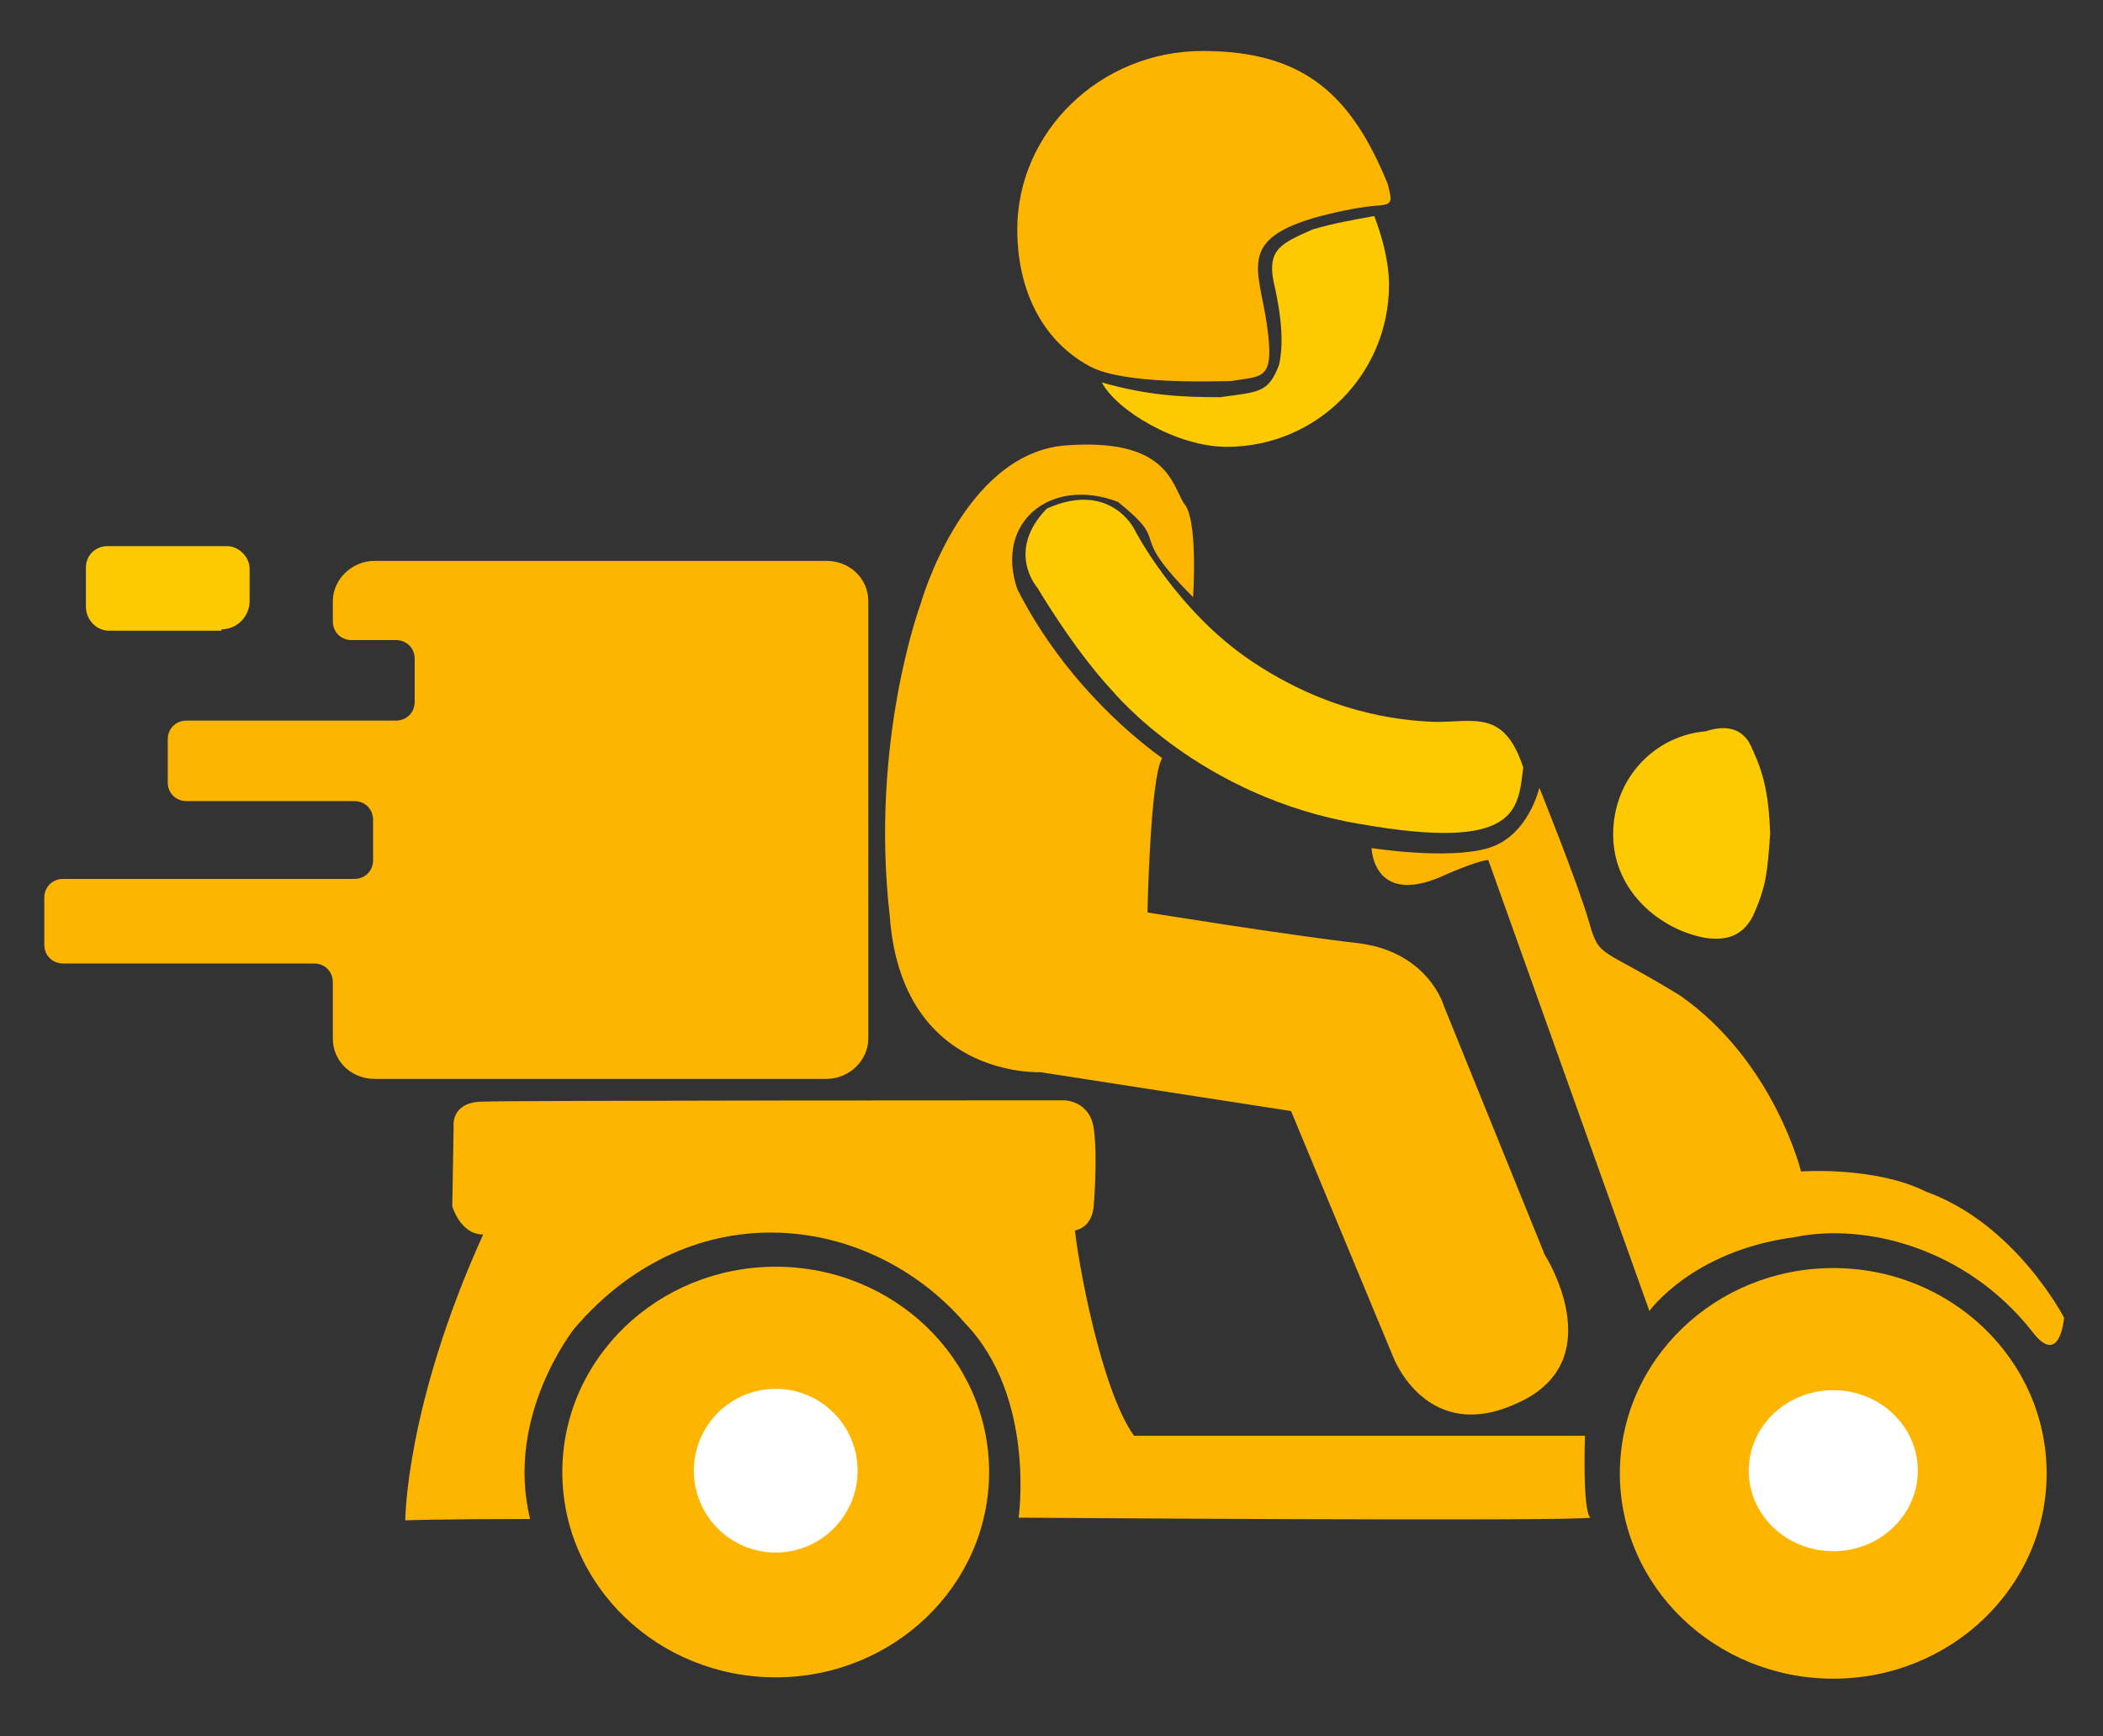 <?xml version="1.0" encoding="utf-8"?>
<!-- Generator: Adobe Illustrator 28.0.0, SVG Export Plug-In . SVG Version: 6.00 Build 0)  -->
<svg version="1.1" id="Layer_1" xmlns="http://www.w3.org/2000/svg" xmlns:xlink="http://www.w3.org/1999/xlink" x="0px" y="0px"
	 viewBox="0 0 156.7 129.4" style="enable-background:new 0 0 156.7 129.4;" xml:space="preserve">
<rect x="0" y="0" width="156.7" height="129.4" fill="#333333" stroke="none"/>
<style type="text/css">
	.st0{fill:#FDB500;}
	.st1{fill:#FDC900;}
	.st2{fill:#FFFFFF;}
</style>
<g>
	<g id="XMLID_00000079468983445610423440000009307286279775446956_">
		<g>
			<path class="st0" d="M98.4,16.1c1.6-0.4,3-0.7,4.5-0.8c0.9-0.1,0.8-0.4,0.5-1.6c-2.7-6.6-6.2-9.9-13.8-9.9
				c-7.6,0-13.8,6-13.8,13.3c0,4.3,1.7,8.2,5.4,10.2c2.6,1.4,9.5,1.1,10.5,1.1c2.4-0.4,3.3,0,2.7-4.2C93.8,20,92.1,17.8,98.4,16.1z"
				/>
		</g>
	</g>
	<path class="st1" d="M90.9,29.6c-2.7,0-5.3-0.1-8.8-1.1c1.1,2.1,5.6,4.8,9.3,4.8c6.7,0,12.1-5.4,12.1-12.1c0-1.8-0.6-3.8-1.1-5.1
		c-1.6,0.3-2.9,0.5-4.6,1c-2.2,1-3.4,1.4-2.9,3.9c0.3,1.3,0.9,4.1,0.4,6.2C94.5,29.3,93.8,29.2,90.9,29.6z"/>
	<g id="XMLID_00000181061675560300667630000010767393780412501902_">
		<g>
			<path class="st0" d="M83.3,37.4c4.2,3.4,0.4,1.9,5.6,7.1c0,0,0.4-5.9-0.7-7c-0.9-1.5-1.3-4.9-8.9-4.3C71.7,33.9,68.6,45,68.6,45
				s-3.8,10.2-2.3,23.3c0.9,12.1,11.2,11.6,11.2,11.6l18.7,2.9l7.6,18.3c0,0,2.5,6.7,9.4,3.4c6.9-3.2,1.9-11,1.9-11L107.6,75
				c0,0-1.1-4-6.3-4.7C96,69.7,85.5,68,85.5,68s0.2-10.1,1.1-11.5c-1.4-1-7.1-5.3-10.8-12.6C74.1,38.9,78.3,35.5,83.3,37.4z"/>
		</g>
	</g>
	<path class="st1" d="M101.3,61.4c11.9,2.1,11.8-1.1,12.2-4.2c-1.4-4.3-3.6-3.4-6.5-3.4c-2.9-0.1-8-0.7-13.7-4.5
		c-5.7-3.8-8.8-9.9-8.8-9.9s-1.8-3.6-6.5-1.5c-3.1,3.2-0.7,5.9-0.7,5.9s2.7,4.6,5.6,7.7C83,51.6,89.4,59.4,101.3,61.4z"/>
	<path class="st1" d="M130.6,68.3c1-2.2,1.1-3.3,1.3-6.2c-0.1-2.6-0.4-4.3-1.3-6.2c-0.7-1.9-2.3-1.8-3.5-1.4
		c-3.7,0.3-6.9,3.4-6.9,7.7c0,4.2,3.5,7.1,6.9,7.7C128.6,70.1,129.8,69.8,130.6,68.3z"/>
	<path class="st0" d="M107.9,65.1c2.6-1.1,3-1,3-1l12,33.6c0,0,3.2-4.5,10.8-5.5c5.3-1.1,12.8,0.8,17.7,7c2.1,2.8,2.4-1,2.4-1
		s-3.6-7-10.3-9.4c-3.8-1.9-9.3-1.5-9.3-1.5s-2-8.2-9-13.1c-6-3.7-6-2.7-6.8-5.5c-0.8-2.8-3.7-10-3.7-10s-0.8,3.6-3.8,4.5
		c-3,0.9-8.7,0-8.7,0S102.3,67.8,107.9,65.1z"/>
	<ellipse class="st0" cx="136.6" cy="109.8" rx="15.9" ry="15.3"/>
	<ellipse class="st2" cx="136.6" cy="109.6" rx="6.3" ry="6"/>
	<path class="st0" d="M39.5,113.2c-1.9-7.7,3.3-14.2,3.3-14.2c8.8-10.3,22-8.6,29.1-0.4c5.3,5.5,4,14.5,4,14.5s41.2,0.3,42.6,0
		c-0.6-0.6-0.4-6.1-0.4-6.1H84.5c-2.5-3.5-4.2-13.2-4.4-15.3c1.4-0.3,1.4-1.9,1.4-1.9s0.3-3.6,0-5.7c-0.3-2.1-2.2-2.1-2.2-2.1
		S38,82,35.8,82.1c-2.2,0.1-2,1.8-2,1.8l-0.1,6c0,0,0.6,2.1,2.3,2.1c-5.8,12.8-5.8,21.3-5.8,21.3S32.7,113.2,39.5,113.2z"/>
	<ellipse class="st0" cx="57.8" cy="109.7" rx="15.9" ry="15.3"/>
	<ellipse class="st2" cx="57.8" cy="109.6" rx="6.1" ry="6.1"/>
</g>
<path class="st0" d="M27.8,64.1c0,0.8-0.6,1.4-1.4,1.4H4.7c-0.8,0-1.4,0.6-1.4,1.4v1.9v1.6c0,0.8,0.6,1.4,1.4,1.4h18.7
	c0.8,0,1.4,0.6,1.4,1.4v4.2c0,1.7,1.4,3,3.1,3h33.7c1.7,0,3.1-1.4,3.1-3V44.8c0-1.7-1.4-3-3.1-3H27.9c-1.7,0-3.1,1.4-3.1,3v1.5
	c0,0.8,0.6,1.4,1.4,1.4h3.3c0.8,0,1.4,0.6,1.4,1.4v3.2c0,0.8-0.6,1.4-1.4,1.4H13.9c-0.8,0-1.4,0.6-1.4,1.4v1.6v1.6
	c0,0.8,0.6,1.4,1.4,1.4h10.9h1.6c0.8,0,1.4,0.6,1.4,1.4v1.6V64.1z"/>
<path class="st1" d="M16.5,46.9c1.2,0,2.1-1,2.1-2.1v-2.4c0-0.9-0.8-1.7-1.7-1.7H8c-0.9,0-1.6,0.7-1.6,1.6v2.9c0,1,0.8,1.8,1.7,1.8
	H16.5z"/>
</svg>
